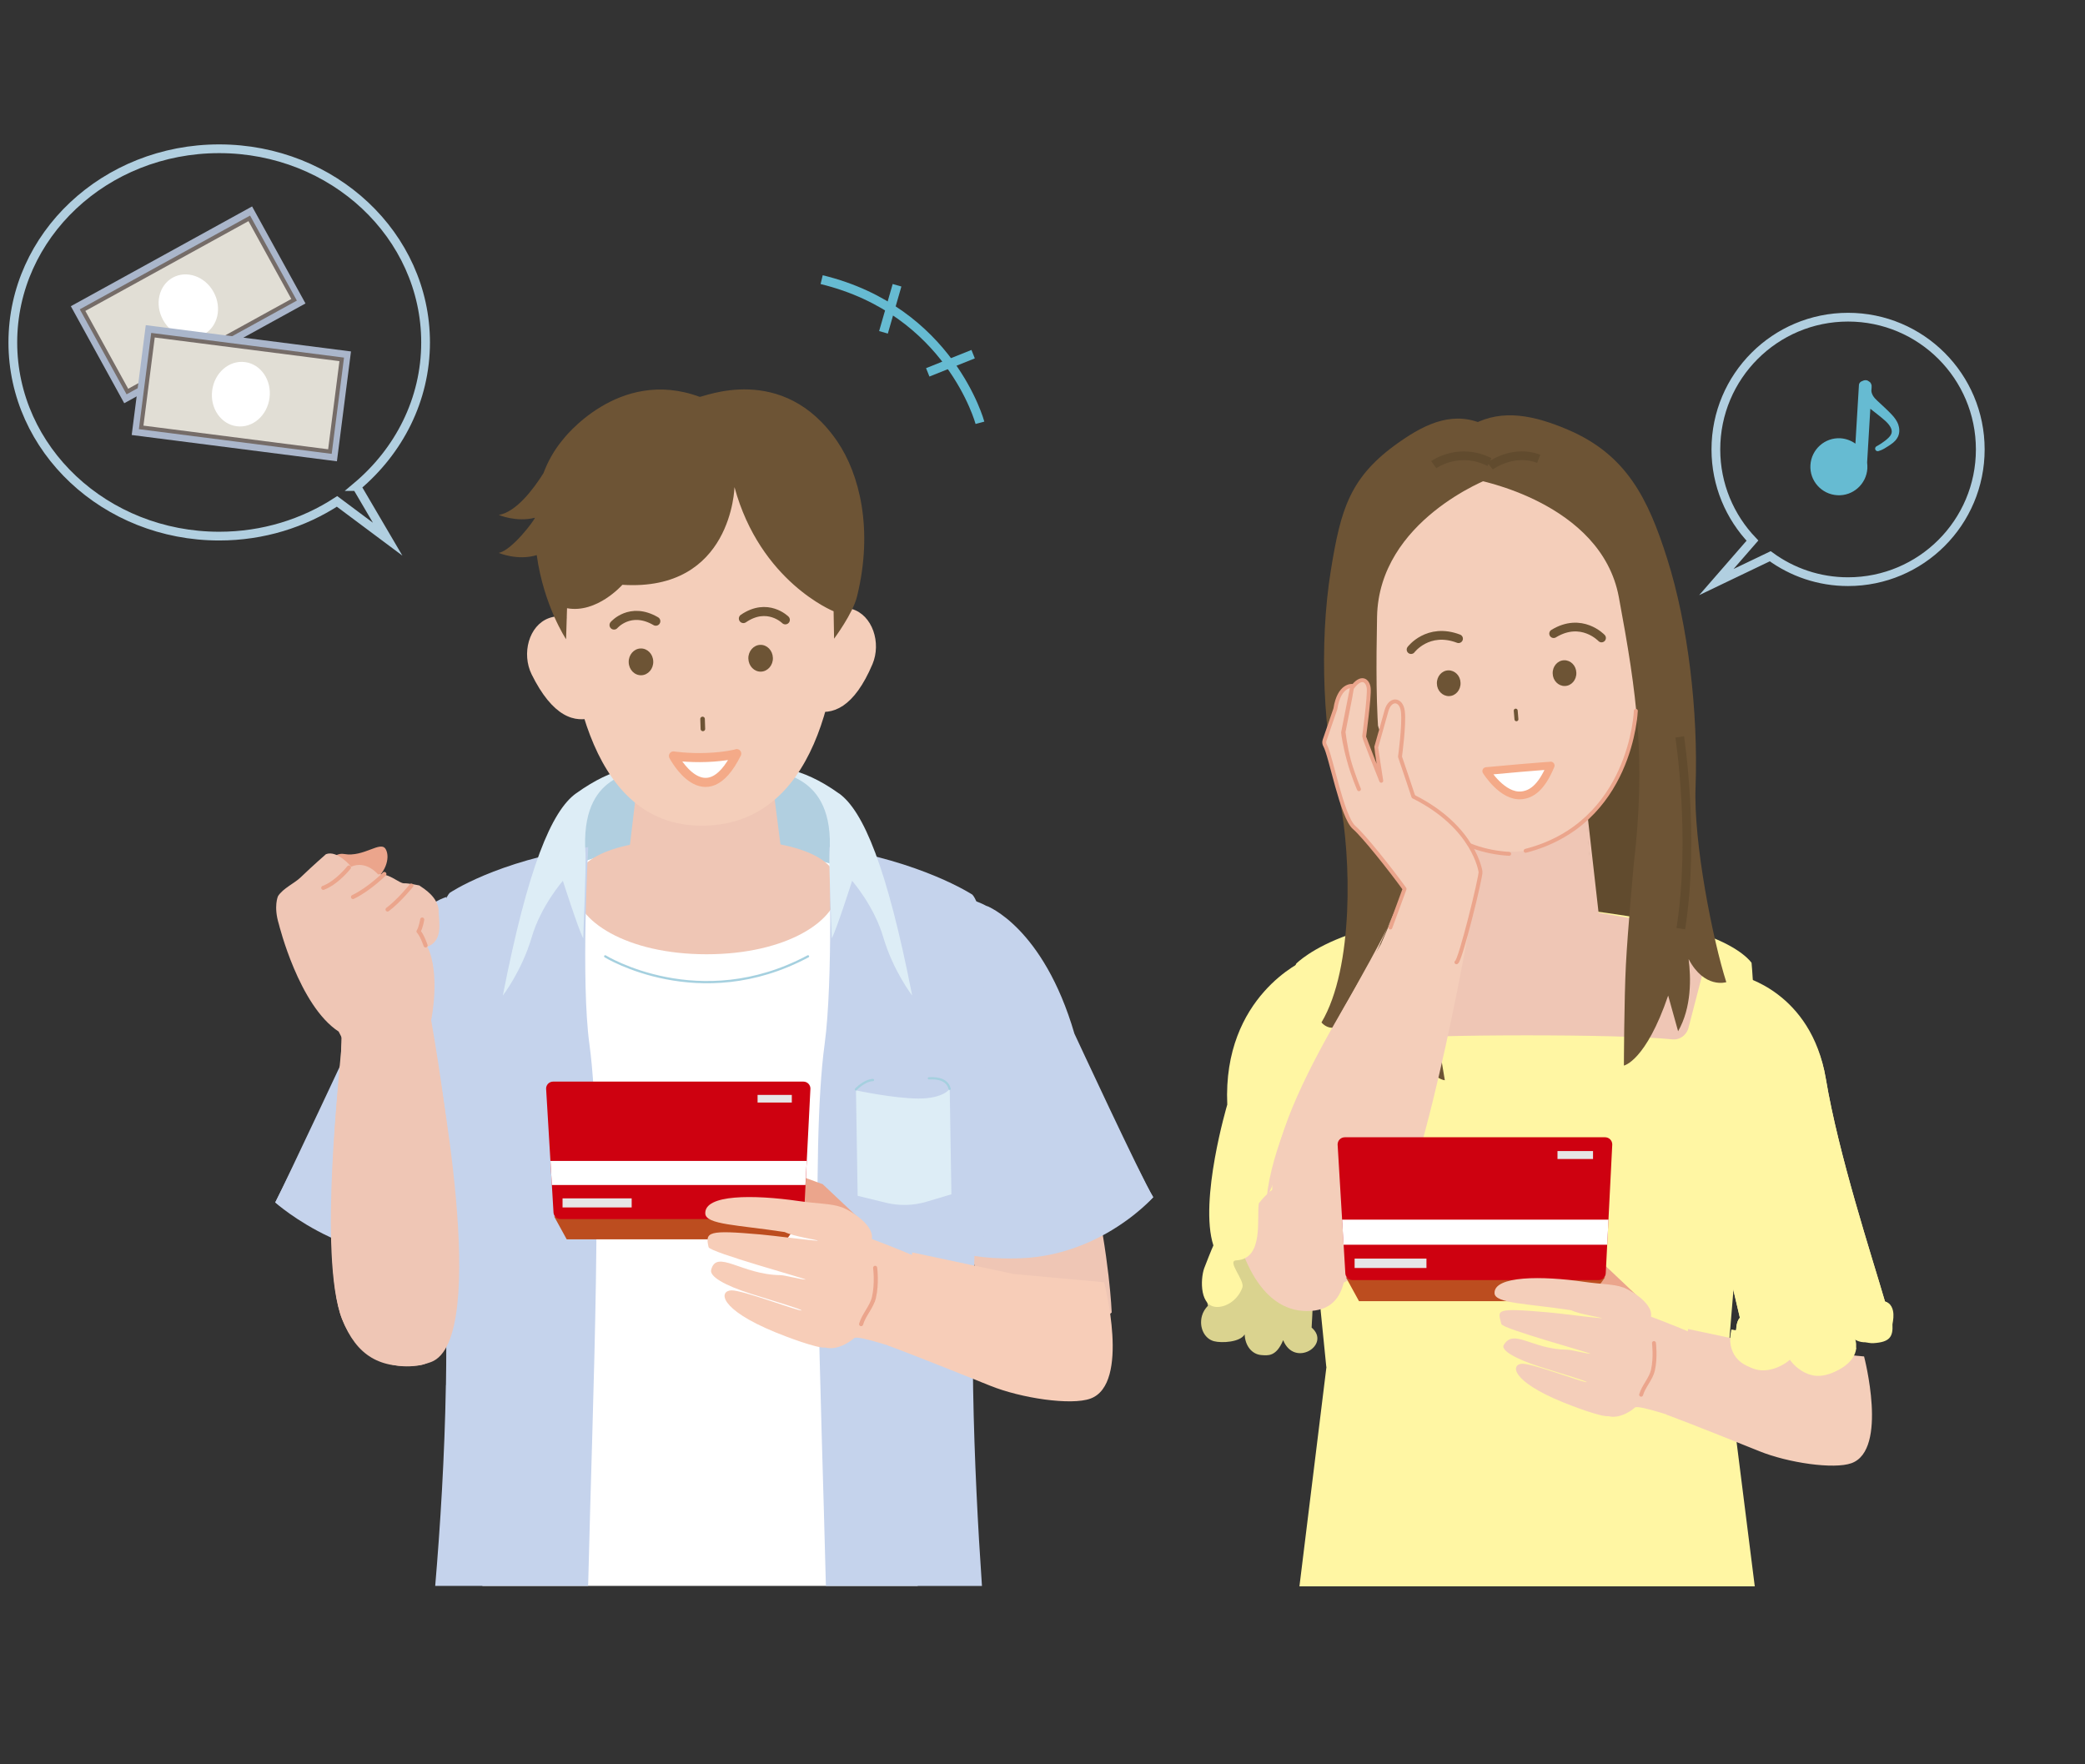 <?xml version="1.0" encoding="UTF-8"?>
<svg id="_レイヤー_2" data-name="レイヤー 2" xmlns="http://www.w3.org/2000/svg" viewBox="0 0 260 220">
  <rect x="0" y="0" width="260" height="220" fill="#333333" stroke="none"/>
  <defs>
    <style>
      .cls-1 {
        fill: #f4ceba;
      }

      .cls-1, .cls-2, .cls-3, .cls-4, .cls-5, .cls-6, .cls-7, .cls-8, .cls-9, .cls-10, .cls-11, .cls-12, .cls-13, .cls-14, .cls-15, .cls-16, .cls-17, .cls-18 {
        stroke-width: 0px;
      }

      .cls-19 {
        stroke-width: .49px;
      }

      .cls-19, .cls-20, .cls-21, .cls-22, .cls-23, .cls-24, .cls-25, .cls-26, .cls-27, .cls-28 {
        stroke-linecap: round;
      }

      .cls-19, .cls-20, .cls-22, .cls-23, .cls-25, .cls-26, .cls-27, .cls-28 {
        stroke-linejoin: round;
      }

      .cls-19, .cls-4, .cls-21, .cls-29, .cls-22, .cls-23, .cls-24, .cls-30, .cls-25, .cls-31, .cls-26, .cls-27 {
        fill: none;
      }

      .cls-19, .cls-21, .cls-24, .cls-26 {
        stroke: #6d5435;
      }

      .cls-2 {
        fill: #efc6b5;
      }

      .cls-3 {
        fill: #eba58c;
      }

      .cls-20 {
        stroke-width: .97px;
      }

      .cls-20, .cls-15, .cls-28 {
        fill: #fff;
      }

      .cls-20, .cls-28 {
        stroke: #f4aa88;
      }

      .cls-5 {
        fill: #ce0110;
      }

      .cls-6 {
        fill: #b1cfe0;
      }

      .cls-32 {
        fill: #e1ded5;
        stroke: #756c68;
        stroke-width: .51px;
      }

      .cls-32, .cls-21, .cls-29, .cls-24, .cls-30, .cls-31 {
        stroke-miterlimit: 10;
      }

      .cls-21, .cls-29, .cls-28 {
        stroke-width: 1.13px;
      }

      .cls-29 {
        stroke: #66bbd2;
      }

      .cls-7 {
        fill: #fff6a3;
      }

      .cls-22 {
        stroke-width: .49px;
      }

      .cls-22, .cls-23, .cls-25 {
        stroke: #eba58c;
      }

      .cls-23 {
        stroke-width: .49px;
      }

      .cls-24, .cls-30, .cls-31 {
        stroke-width: 1.09px;
      }

      .cls-30 {
        stroke: #614b2e;
      }

      .cls-25 {
        stroke-width: .51px;
      }

      .cls-31 {
        stroke: #b1cfe0;
      }

      .cls-8 {
        fill: #6d5435;
      }

      .cls-9 {
        fill: #f7cdb8;
      }

      .cls-10 {
        fill: #bc4d1f;
      }

      .cls-11 {
        fill: #c5d3ec;
      }

      .cls-12 {
        fill: #dad38f;
      }

      .cls-26 {
        stroke-width: .57px;
      }

      .cls-13 {
        fill: #aab6cb;
      }

      .cls-14 {
        fill: #66bbd2;
      }

      .cls-16 {
        fill: #ddedf6;
      }

      .cls-17 {
        fill: #e6e6e6;
      }

      .cls-18 {
        fill: #614b2e;
      }

      .cls-27 {
        stroke: #a5d0df;
        stroke-width: .28px;
      }
    </style>
  </defs>
  <g id="design2">
    <path class="cls-2" d="M118.86,143.01c-.02,8.19,5.45,23.9,5.45,23.9,5.29,4.74,14.32-3.25,14.32-3.25,0,0-.24-6.74-2.44-16.46l-17.32-4.18Z"/>
    <g>
      <path class="cls-11" d="M121.11,112.21s8.42,1.59,12.79,17.38c0,0,8.39,17.21,9.9,19.69,0,0-9.53,9.45-22.37,7.31l-.31-44.39Z"/>
      <path class="cls-11" d="M123.08,112.98s7.01,2.61,10.9,15.91c0,0,8.32,17.91,9.83,20.4,0,0-8.32,9.45-21.16,7.31"/>
    </g>
    <g>
      <path class="cls-11" d="M55.67,111.85s-8.29,2.2-11.49,18.26c0,0-8.53,17.24-9.85,19.82,0,0,11.6,9.27,24.25,6.2l-2.9-44.29Z"/>
      <path class="cls-11" d="M53.77,112.76s-6.81,3.11-9.72,16.66c0,0-8.4,17.93-9.73,20.52,0,0,10.39,9.36,23.04,6.29"/>
    </g>
    <path class="cls-6" d="M104.97,112.25h-34.77l.36-11.9s4.82-5.61,17.03-5.61,17.38,5.44,17.38,5.44v12.08Z"/>
    <path class="cls-15" d="M60.16,197.75h54.28l-1.21-24.66,3.26-58.68s-4.25-3.22-8.68-5.16c-4.62-2.03-9.45-2.79-10.11-2.94-2.31-.5-18.02-.94-20.34-.24-.56.17-5.08,1.29-9.13,3.06-5.2,2.27-10.13,5.28-10.13,5.28l3.26,58.49-1.21,24.84Z"/>
    <path class="cls-2" d="M104.54,110.68c0,4.09-6.43,8.31-16.43,8.31s-16.43-4.22-16.43-8.31,5.82-6.13,16.35-6.13,16.5,2.04,16.5,6.13Z"/>
    <g>
      <path class="cls-2" d="M80.25,89.71c-.18,5.33-.47,11.93-2.12,17.76h19.7c-1.57-5.55-1.99-12.29-2.23-17.76h-15.35Z"/>
      <path class="cls-2" d="M80.15,92c-.29,5.23-.47,10.46-1.85,15.47"/>
      <path class="cls-2" d="M97.6,107.47c-1.29-4.7-1.64-10.58-1.98-15.47"/>
    </g>
    <path class="cls-27" d="M75.47,119.25s11.73,7.24,25.29,0"/>
    <path class="cls-11" d="M55.6,172.7c-.15,8.87-.7,17.63-1.33,25.05h19.07c.58-24.16,1.95-54.44.16-67.55-1.08-7.86-.15-24.57-.15-24.57-11.52,1.76-17.28,5.71-17.28,5.71-3.44,3.92-.01,34.5-.46,61.36Z"/>
    <path class="cls-11" d="M122.45,197.75c-.5-7.26-.95-15.81-1.1-24.52-.44-26.9,3.36-57.74-.09-61.67,0,0-6.32-4.16-17.84-5.92,0,0,.49,16.71-.59,24.57-1.79,13.1-.43,43.38.16,67.55h19.46Z"/>
    <path class="cls-16" d="M104.62,98.94c-5-3.59-8.25-3.18-8.25-3.18,0,.96,7.79.24,7.07,10.7-.09,1.36.28,10.55.28,10.55.62-1.16,2.54-7.18,2.54-7.18,0,0,2.74,3.13,3.88,7.02,1.25,4.24,3.61,7.29,3.61,7.29-3.14-16.02-6.08-23.02-9.13-25.21Z"/>
    <path class="cls-16" d="M71.82,98.94c5-3.59,7.81-3.18,7.81-3.18,0,.96-7.35.24-6.62,10.7.09,1.36-.28,10.55-.28,10.55-.62-1.16-2.54-7.18-2.54-7.18,0,0-2.74,3.13-3.88,7.02-1.25,4.24-3.61,7.29-3.61,7.29,3.14-16.02,6.08-23.02,9.13-25.21Z"/>
    <path class="cls-16" d="M118.64,148.92l-3.08.92c-1.65.5-3.42.54-5.1.13l-3.51-.86-.21-13.15s4.72,1.02,7.83,1.02c3.11,0,3.86-1.21,3.86-1.21l.21,13.15Z"/>
    <path class="cls-27" d="M115.83,134.46c.26,0,2.24-.2,2.59,1.31"/>
    <path class="cls-27" d="M106.73,135.84s1.03-1.12,2.13-1.17"/>
    <path class="cls-1" d="M73.6,81.06c.99,2.71,3.05,7.4.55,8.32-2.5.92-5.26-.05-7.85-5.28-1.28-2.59-.36-6.1,2.14-7.02,2.5-.92,4.17,1.27,5.16,3.98Z"/>
    <path class="cls-1" d="M101.33,80.22c-.83,2.76-2.6,7.58-.05,8.34,2.55.76,5.24-.37,7.52-5.75,1.12-2.66,0-6.11-2.56-6.87-2.55-.76-4.08,1.52-4.91,4.28Z"/>
    <path class="cls-1" d="M104.83,71.84c.21,14.76-3.55,30.71-16.82,31.11-14.12.43-17.22-17.35-17.61-30.07-.39-12.72,7.26-21.91,16.47-22.19,9.21-.28,17.78,8.43,17.95,21.15Z"/>
    <path class="cls-28" d="M91.87,93.97c-3.93,7.91-7.89.29-7.89.29,0,0,1.8.28,4.16.19,2.35-.09,3.73-.47,3.73-.47Z"/>
    <path class="cls-8" d="M96.38,82.03c.03.92-.64,1.69-1.48,1.72-.85.03-1.55-.7-1.58-1.62-.03-.92.64-1.69,1.48-1.72.85-.03,1.55.7,1.58,1.62Z"/>
    <path class="cls-8" d="M81.46,82.48c.03.92-.64,1.69-1.48,1.72-.85.03-1.56-.7-1.58-1.62-.03-.92.64-1.69,1.48-1.72.85-.03,1.56.7,1.58,1.62Z"/>
    <path class="cls-21" d="M76.57,77.94s2.01-2.35,5.21-.48"/>
    <path class="cls-21" d="M97.93,77.29s-2.22-2.22-5.23-.16"/>
    <path class="cls-8" d="M104.45,55.1c-6.82-10.05-16.88-5.5-17.21-5.62-10.17-3.76-17.07,5.36-17.07,5.36-1.08,1.29-1.85,2.7-2.4,4.16-1.25,1.99-3.39,4.84-5.57,5.21,0,0,2.19.94,4.5.35-.01.26-2.88,4.1-4.52,4.38,0,0,2.35,1.01,4.75.28.88,6.31,3.66,10.49,3.66,10.49l.12-3.87c3.73.69,6.9-2.92,6.9-2.92,13.69.88,13.98-12.18,13.98-12.18,3.22,11.82,12.36,15.48,12.36,15.48l.06,3.42s2.34-3.13,2.86-5.26c2.08-8.43.27-15.31-2.43-19.29Z"/>
    <line class="cls-26" x1="87.61" y1="89.65" x2="87.65" y2="90.89"/>
    <path class="cls-9" d="M126.5,158.88l-12.75-2.71s-1.02,9.76-3,11.61c0,0,4.04,1.5,12.7,5,3.9,1.58,10.12,2.49,12.52,1.62,5.03-1.82,1.71-14.51,1.71-14.51l-11.17-1.02Z"/>
    <path class="cls-3" d="M106.78,151.61l-4.19-3.95-4.01-1.47s-3.47-.18-1.49,1.91c1.99,2.08,7.88,4.76,7.88,4.76l1.81-1.24Z"/>
    <polygon class="cls-10" points="69.1 151.68 70.67 154.54 98.1 154.54 100.19 151.68 69.1 151.68"/>
    <path class="cls-5" d="M68.97,134.87h31.22c.48,0,.87.39.87.87l-.78,15.4c0,.48-.39.87-.87.87h-29.52c-.48,0-.87-.39-.87-.87l-.92-15.4c0-.48.39-.87.87-.87Z"/>
    <polygon class="cls-15" points="68.64 144.76 100.6 144.76 100.44 147.76 68.82 147.76 68.64 144.76"/>
    <rect class="cls-17" x="94.47" y="136.52" width="4.27" height=".95" transform="translate(193.21 274) rotate(180)"/>
    <rect class="cls-17" x="70.14" y="149.43" width="8.62" height="1.13" transform="translate(148.91 299.99) rotate(180)"/>
    <path class="cls-9" d="M108.72,154.5c.33-2.03-3.51-3.98-3.86-3.99-1.12-.43-3.04-.42-5.28-.75-5.63-.81-11.76-.84-11.63,1.57.08,1.38,4.05,1.4,9.91,2.3,1.09.55,4.15.98,4.17,1.09-1.49-.1-5.47-.64-7.2-.79-6.57-.58-6.91-.33-6.47,1.58.15.65,12.13,3.92,12.12,4.05-.53,0-2.6-.55-3.17-.56-4.83-.05-7.96-3.29-8.63-.65-.2.81,1.6,1.91,5.04,3,3.26,1.03,6.2,1.89,6.25,2.06-.55.06-7.34-2.55-8.77-2.51-1.54.05-1.64,2.31,5.52,5.24,1.24.51,5.19,2.02,6.19,1.89,1.36.35,2.85-.51,3.61-1.18.47-.41,6.14,1.55,6.14,1.55,0,0,3.45-9.46,3.3-10.69-.07-.55-7.26-3.21-7.26-3.22Z"/>
    <path class="cls-25" d="M109.13,158.09s.26,1.96-.15,3.7c-.28,1.19-1.26,2.15-1.6,3.32"/>
    <g>
      <path class="cls-2" d="M53.47,125.59l-.41-3.4-10.25,2.58v3.64s-3.2,28.36-.15,36.08c1.82,4.61,4.78,6.26,9.53,5.77,9.68-1,1.28-44.66,1.28-44.66Z"/>
      <path class="cls-2" d="M42.67,126.33l-.18,6.2s-2.88,24.23.17,31.95c1.82,4.61,6.42,7.04,11.06,5.37,7.66-2.75.52-38.79.52-38.79l-1.08-5.42"/>
    </g>
    <path class="cls-3" d="M46.38,109.97c-1.61.91-5.24,1.49-5.88.37-.63-1.12.59-4.17,2.41-3.85,2.47.43,4.56-1.72,5.19-.6.63,1.12-.12,3.17-1.73,4.09Z"/>
    <path class="cls-2" d="M54.71,113.61c-.09-1.74-1.73-2.72-2.42-3.2,0,0-1.32-.29-1.92-.27-.59.02-1.89-1.32-3.23-1.11,0,0-1.44-1.79-3.35-.96,0,0-1.71-2.1-3.14-1.56,0,0-1.49,1.29-3.17,2.9-.79.76-2.16,1.33-2.81,2.33,0,0-.59,1.27.11,3.52,0,0,2.49,10.13,7.45,13.37l1.31,2.56s.63,1.41,4.93.45c4.3-.96,5.09-3.32,5.09-3.32l.23-1.23s1.15-5.62-.48-9.03c1.9-.81,1.47-2.78,1.38-4.46Z"/>
    <path class="cls-25" d="M52.65,114.66s-.16,1.01-.46,1.48c0,0,.39.35.88,1.75"/>
    <path class="cls-25" d="M51.3,110.43s-1.53,1.9-2.97,2.98"/>
    <path class="cls-25" d="M47.93,108.98s-1.82,1.85-3.91,2.87"/>
    <path class="cls-25" d="M43.51,108.17s-1.49,1.91-3.2,2.54"/>
    <g>
      <path class="cls-29" d="M122.2,52.72s-3.74-13.96-19.74-17.85"/>
      <line class="cls-29" x1="121.35" y1="44.16" x2="115.69" y2="46.43"/>
      <line class="cls-29" x1="111.86" y1="35.57" x2="110.17" y2="41.44"/>
    </g>
    <path class="cls-31" d="M44.48,60.67c5.26-4.42,8.59-10.82,8.59-17.97,0-13.34-11.52-24.15-25.74-24.15S1.6,29.36,1.6,42.7s11.52,24.15,25.74,24.15c5.46,0,10.52-1.61,14.69-4.33l6.31,4.71-3.85-6.56Z"/>
    <rect class="cls-13" x="10.56" y="31.11" width="25.8" height="13.81" transform="translate(-15.42 16.02) rotate(-28.83)"/>
    <rect class="cls-32" x="11.62" y="32.24" width="23.73" height="11.59" transform="translate(-15.43 16.03) rotate(-28.83)"/>
    <path class="cls-15" d="M26.64,36.42c1.07,1.95.53,4.31-1.21,5.27-1.74.96-4.03.16-5.1-1.8-1.07-1.95-.53-4.31,1.21-5.27,1.74-.96,4.03-.16,5.1,1.8Z"/>
    <rect class="cls-13" x="17.2" y="42.13" width="25.8" height="13.81" transform="translate(6.47 -3.43) rotate(7.3)"/>
    <rect class="cls-32" x="18.24" y="43.26" width="23.73" height="11.59" transform="translate(6.48 -3.43) rotate(7.3)"/>
    <path class="cls-15" d="M33.61,49.61c-.28,2.21-2.11,3.8-4.09,3.54-1.97-.25-3.35-2.25-3.06-4.46.28-2.21,2.11-3.8,4.09-3.54,1.97.25,3.35,2.25,3.06,4.46Z"/>
    <path class="cls-12" d="M158.72,152.19c-5.83,2.11-9.16,6.36-8.09,10.63-.33.34-.61.75-.75,1.27-.38,1.42.3,2.83,1.5,3.15.98.26,3.28.12,3.83-.85.05,1.41.9,2.5,2.11,2.58.76.05,1.82.24,2.69-1.86,1.42,3.5,6.03.56,3.55-1.57-.07-.06,1.61-15.69-4.84-13.36Z"/>
    <rect class="cls-18" x="171.36" y="87.99" width="37.45" height="30.1" transform="translate(-7.6 15.46) rotate(-4.56)"/>
    <g>
      <path class="cls-7" d="M213.11,147.86l2.27-26.4s10.49,2.17,12.3,13.03c1.58,9.48,5.73,22.13,7.38,27.8,1.21.39.87,1.7.93,2.84.09,1.59-.37,2.22-2.33,2.35-1.88.12-3.52-1.85-3.51-1.71.09,1.59-1.3,2.97-3.1,3.09-1.8.12-3.34-1.07-3.43-2.66,0-.06,0-.06,0,0,.09,1.59-1.43,2.98-3.39,3.11-1.96.13-3.62-1.05-3.71-2.64-.04-.72-.06-1.81.45-2.35l-3.86-16.44Z"/>
      <path class="cls-7" d="M217.11,121.7s8.76,1.92,10.56,12.78c1.58,9.48,5.73,22.13,7.38,27.8,1.21.39,1.17,1.81.93,2.84-.36,1.55-1.3,2.12-3.26,2.25-1.88.12-2.58-1.75-2.58-1.61.09,1.59-1.3,2.97-3.1,3.09-1.8.12-3.34-1.07-3.43-2.66,0-.06,0-.06,0,0,.09,1.59-1.43,2.98-3.39,3.11-1.96.13-3.62-1.05-3.71-2.64-.04-.72-.06-1.81.45-2.35l-3.86-16.44"/>
    </g>
    <path class="cls-7" d="M165.41,170.43l-3.37,27.38h56.78l-3.45-27.38s2.79-33.6,3.19-39.18c.41-5.58-.14-11.19-.14-11.19,0,0-1.18-1.85-5.81-3.49-4.83-1.71-9.86-2.37-10.56-2.48-9.87-1.52-14.33-1.31-23.33,0-.7.1-5.74.77-10.57,2.48-4.63,1.64-6.51,3.59-6.51,3.59,0,0-1.1,1.95-.22,10.67.88,8.71,3.97,39.61,3.97,39.61Z"/>
    <path class="cls-1" d="M167.22,148.62c1.14,8.84,1.53,14.86-4.25,14.86s-9-7.05-9.86-15.93c-1.15-11.82,4.06-16.92,9.78-16.12,1.52.21,3.18,8.22,4.33,17.18Z"/>
    <path class="cls-7" d="M156.98,150.05c2.74-3.57,5.99-3.4,11.4-3.13l-5.71-27.18s-10.23,4.43-9.63,18c0,0-3.55,11.95-1.73,17.56-.13.25-1.07,2.6-1.15,2.85-.49,1.4-.57,4.93,1.73,4.82,1.26-.06,2.55-1.04,3.04-2.44.31-.88-1.98-3.31-.78-3.37,3.53-.16,2.52-5.37,2.83-7.13Z"/>
    <path class="cls-2" d="M190.39,129.1c7.42,0,14.9.16,18.15.5.97.1,1.84-.57,2.05-1.57l2.31-8.9c-.48-.9-.78-1.45-1.26-2.35-4.51-1.72-8.93-2.39-9.59-2.51-9.87-1.78-14.33-1.53-23.33,0-.65.11-5.08.8-9.59,2.51-.48.9-.78,1.45-1.26,2.35l2.31,8.9c.21.99,1.08,1.67,2.05,1.57,3.25-.34,10.73-.5,18.15-.5Z"/>
    <g>
      <path class="cls-2" d="M183.03,96.95c-.11,5.61-.08,13.07-1.85,19.57l18.68.28c-1.68-6.18-1.97-14.09-2.13-19.85h-14.7Z"/>
      <path class="cls-2" d="M182.96,99.53c-.23,5.74-.08,11.48-1.53,16.99"/>
      <path class="cls-2" d="M199.65,116.52c-1.35-5.15-1.67-11.94-1.96-17.31"/>
    </g>
    <path class="cls-1" d="M204.85,70.49c2.03,16.33-2.34,34.63-15.46,35.68-12.35.99-20.24-16.33-20.88-32.33-.59-14.73,8.25-20.2,17.03-20.9,9.8-.78,17.54,3.42,19.3,17.55Z"/>
    <path class="cls-8" d="M185.32,53.05c-3.89-1.9-7.36-.37-10.88,2.11-6.15,4.32-7.25,8.36-8.48,15.94-1.51,9.27-.94,20.88,1.14,28.8,1.36,6.88,1.77,20.74-2.31,27.59,0,0,2.01,2.61,4.58-2.47.27,2.12.91,4.59,2.39,6.56l.72-7.09c4.52,10.07,7.69,10.21,7.69,10.21,0,0-1.32-8.21-2.18-12.37-.86-4.16-2.81-12.05-2.81-12.05-3.54-12.94-3.69-21.09-3.46-33.37.23-12.05,14.04-17.25,14.04-17.25.41-2.74-.45-6.62-.45-6.62Z"/>
    <path class="cls-8" d="M211.44,98.06c.33-9.32-.93-20.16-3.54-28.39-2.38-7.52-5.08-12.99-12.43-16.11-4.08-1.73-8.05-2.62-11.75-.66,0,0-.58,4.26.29,6.91,0,0,15.66,2.79,17.86,14.65,2.24,12.08,3.41,20.15,1.84,33.5,0,0-.74,8.11-.96,12.35-.22,4.24-.25,12.56-.25,12.56,0,0,2.72-.53,5.52-8.73l1.24,4.45c1.7-2.98,1.61-6.67,1.31-9,1.98,3.75,4.7,2.88,4.7,2.88-1.66-5.19-4.12-17.41-3.83-24.42Z"/>
    <g>
      <path class="cls-1" d="M175.86,110.75c-4.56,10.52-19.97,29.8-16.79,41.11,2.58,9.17,7.78,9.2,11.01,6.15,2.25-2.12,4.39-5.79,5.98-11.68,3.96-14.64,6.89-34.36,6.89-34.36l-7.09-1.23Z"/>
      <path class="cls-1" d="M174.57,112.18c-3.07,8.26-15.48,25.31-16.62,37.25"/>
      <path class="cls-1" d="M160.89,159.83c5.39,2.93,10.21-1.93,12.01-5.16,5.37-9.63,10.69-41.16,10.69-41.16"/>
    </g>
    <path class="cls-1" d="M222.19,168.2l-11.69-2.48s-.94,8.96-2.75,10.65c0,0,3.71,1.38,11.65,4.59,3.58,1.45,9.29,2.28,11.48,1.49,4.62-1.67,1.57-13.31,1.57-13.31l-10.25-.94Z"/>
    <path class="cls-3" d="M204.1,161.53l-3.84-3.63-3.68-1.35s-3.19-.16-1.36,1.75c1.82,1.91,7.23,4.36,7.23,4.36l1.66-1.14Z"/>
    <polygon class="cls-10" points="167.84 159.28 169.47 162.25 197.99 162.25 200.15 159.28 167.84 159.28"/>
    <path class="cls-5" d="M167.7,141.81h32.45c.5,0,.9.4.9.9l-.81,16.01c0,.5-.4.9-.9.9h-30.68c-.5,0-.9-.4-.9-.9l-.96-16.01c0-.5.4-.9.9-.9Z"/>
    <polygon class="cls-15" points="167.36 152.08 200.58 152.08 200.42 155.21 167.54 155.21 167.36 152.08"/>
    <rect class="cls-17" x="194.21" y="143.52" width="4.43" height=".99" transform="translate(392.86 288.04) rotate(180)"/>
    <rect class="cls-17" x="168.93" y="156.94" width="8.96" height="1.17" transform="translate(346.81 315.05) rotate(180)"/>
    <path class="cls-1" d="M205.88,164.18c.3-1.86-3.22-3.65-3.54-3.66-1.03-.4-2.79-.39-4.84-.69-5.16-.75-11.25-.77-11.13,1.44.07,1.27,4.18,1.28,9.56,2.11,1,.5,3.81.89,3.82,1-1.36-.09-5.01-.59-6.6-.73-6.98-.61-6.34-.3-5.93,1.45.14.6,11.13,3.59,11.12,3.71-.48,0-2.39-.51-2.91-.51-4.43-.04-6.65-2.7-7.91-.59-.4.66,1.47,1.75,4.62,2.75,2.99.95,5.68,1.73,5.73,1.89-.5.05-6.73-2.34-8.05-2.3-1.42.05-1.5,2.12,5.07,4.8,1.13.46,4.76,1.85,5.68,1.74,1.25.32,2.62-.47,3.31-1.08.43-.38,5.63,1.42,5.63,1.42,0,0,3.16-8.68,3.02-9.8-.06-.5-6.66-2.95-6.66-2.95Z"/>
    <g>
      <g>
        <path class="cls-7" d="M231.47,167.86c-.13,2.03-2.95,3.83-4.97,3.7-2.02-.13-4.19-2.28-4.07-4.31.13-2.03,2.51-3.15,4.53-3.03,2.02.13,4.63,1.61,4.5,3.64Z"/>
        <path class="cls-7" d="M231.48,168.03c-.13,2.05-2.82,3.48-4.87,3.35-2.05-.13-3.6-1.9-3.47-3.95"/>
      </g>
      <g>
        <path class="cls-7" d="M224.49,167.27c-.13,2.03-2.82,3.73-4.84,3.6-2.02-.13-3.56-1.87-3.43-3.9.13-2.03,1.87-3.56,3.89-3.44,2.02.13,4.5,1.71,4.37,3.73Z"/>
        <path class="cls-7" d="M223.71,167.22c-.13,2.05-1.89,3.47-3.94,3.48-2.81,0-4.57-2.08-3.86-4.92"/>
      </g>
    </g>
    <path class="cls-31" d="M230.46,39.55c-9.11,0-16.49,7.38-16.49,16.49,0,4.41,1.74,8.41,4.56,11.37l-4.5,5.17,6.72-3.22c2.72,1.99,6.07,3.17,9.7,3.17,9.11,0,16.49-7.38,16.49-16.49s-7.38-16.49-16.49-16.49Z"/>
    <path class="cls-14" d="M236.74,52.99c-.18-.5-.48-.9-.79-1.24-.65-.7-1.25-1.2-1.86-1.79-.46-.41-.69-.81-.73-1.21l.03-.42s0-.02,0-.04c0-.01,0-.02,0-.03v-.17s-.01-.04-.01-.07c0-.04-.02-.08-.04-.11-.04-.14-.11-.24-.24-.32-.11-.09-.23-.16-.38-.18-.17-.02-.32.02-.46.09-.24.07-.43.24-.45.5l-.44,7.32c-.53-.38-1.16-.62-1.85-.67-1.96-.12-3.64,1.38-3.76,3.34-.12,1.96,1.38,3.64,3.34,3.76,1.96.12,3.64-1.38,3.76-3.34.01-.25,0-.49-.03-.73l.4-6.71c.65.52,1.37,1.05,1.91,1.55.57.53.95,1.15.67,1.66-.23.48-1.2,1.14-1.68,1.4l-.13.07c-.13.07-.2.23-.16.38.05.17.23.27.4.22.6-.18.87-.41,1.27-.65.34-.23.78-.49,1.07-.98.31-.46.33-1.14.14-1.63Z"/>
    <path class="cls-22" d="M206.25,167.47s.23,1.8-.13,3.39c-.25,1.09-1.16,1.98-1.47,3.05"/>
    <path class="cls-8" d="M196.57,83.89c.03.89-.61,1.63-1.43,1.65-.81.02-1.5-.67-1.52-1.56-.03-.89.61-1.63,1.43-1.65.81-.02,1.5.67,1.52,1.56Z"/>
    <path class="cls-8" d="M182.13,85.15c.03.89-.61,1.63-1.43,1.65-.81.02-1.5-.67-1.52-1.56-.03-.89.61-1.63,1.43-1.65.81-.02,1.5.67,1.52,1.56Z"/>
    <path class="cls-22" d="M172.41,92.27s3.27,13.43,15.78,14.2"/>
    <path class="cls-23" d="M203.99,88.64s-.51,14.05-13.74,17.45"/>
    <path class="cls-24" d="M175.96,81s2.11-2.81,5.92-1.36"/>
    <path class="cls-24" d="M199.71,79.55s-2.49-2.66-5.97-.54"/>
    <line class="cls-19" x1="189.01" y1="88.61" x2="189.1" y2="89.69"/>
    <path class="cls-20" d="M193.37,95.46c-1.17,2.82-2.43,3.58-3.6,3.71-2.41.27-4.43-3.02-4.43-3.02,0,0,1.82-.17,4.21-.38s3.81-.3,3.81-.3Z"/>
    <path class="cls-30" d="M209.46,91.89s1.93,12.43.14,23.91"/>
    <path class="cls-30" d="M178.79,57.94s3.11-2.26,6.95-.32"/>
    <path class="cls-30" d="M185.82,58.11c.43-.34,3.12-2.03,6.06-.9"/>
    <g>
      <path class="cls-1" d="M176.24,99.34s-1.3-3.92-1.67-4.97c0,0,.58-3.77.39-5.42-.19-1.64-1.35-1.94-1.78-.32l-1.6,4.32c-.02.09.65,4.42.65,4.42,0,0-2.15-5.39-2.13-5.53l.57-6s-.94-1.66-2.1-.03l-.2,1.17-.83,4.24c-.03.12,1.91,7.2,1.91,7.2,0,0-1.99-6.93-1.97-7.04l1.15-5.83s-1.64-.2-2.11,2.86l-1.34,3.9c-.08.23-.06.46.06.67.71,1.22,2.09,8.92,3.64,10.24,1.15.98,4.47,5.15,6.27,7.64l-2.88,6.72s1.22,1.34,4.93,1.82l4.6-.06c.47-.08,2.93-10.17,2.83-10.63,0,0-.74-5.56-8.37-9.37Z"/>
      <path class="cls-1" d="M181.62,119.99c.47-.08,3.11-10.83,3-11.29,0,0-.74-5.56-8.37-9.37,0,0-1.3-3.92-1.67-4.97,0,0,.55-3.99.36-5.63-.19-1.64-1.61-1.71-2.05-.09l-1.27,4.52c-.02.09.62,4.2.62,4.2,0,0-2.15-5.39-2.13-5.53,0,0,.67-5,.57-6-.1-1-.94-1.66-2.1-.03l-.2,1.17-.83,4.24c-.02.06.19,1.88.67,3.66.48,1.79,1.24,3.54,1.24,3.54,0,0-.73-1.76-1.24-3.54-.49-1.72-.75-3.45-.74-3.51l1.15-5.83s-1.64-.2-2.11,2.86l-1.34,3.9c-.08.23-.06.46.06.67.71,1.22,2.09,8.92,3.64,10.24,1.15.98,4.47,5.15,6.27,7.64l-1.77,4.81"/>
      <path class="cls-22" d="M181.62,119.99c.47-.08,3.11-10.83,3-11.29,0,0-.74-5.56-8.37-9.37,0,0-1.3-3.92-1.67-4.97,0,0,.55-3.99.36-5.63-.19-1.64-1.61-1.71-2.05-.09l-1.27,4.52c-.02.09.62,4.2.62,4.2,0,0-2.15-5.39-2.13-5.53,0,0,.67-5,.57-6-.1-1-.94-1.66-2.1-.03l-.2,1.17-.83,4.24c-.02.06.19,1.88.67,3.66.48,1.79,1.24,3.54,1.24,3.54,0,0-.73-1.76-1.24-3.54-.49-1.72-.75-3.45-.74-3.51l1.15-5.83s-1.64-.2-2.11,2.86l-1.34,3.9c-.08.23-.06.46.06.67.71,1.22,2.09,8.92,3.64,10.24,1.15.98,4.47,5.15,6.27,7.64l-1.77,4.81"/>
    </g>
    <rect class="cls-4" width="260" height="220"/>
  </g>
</svg>
